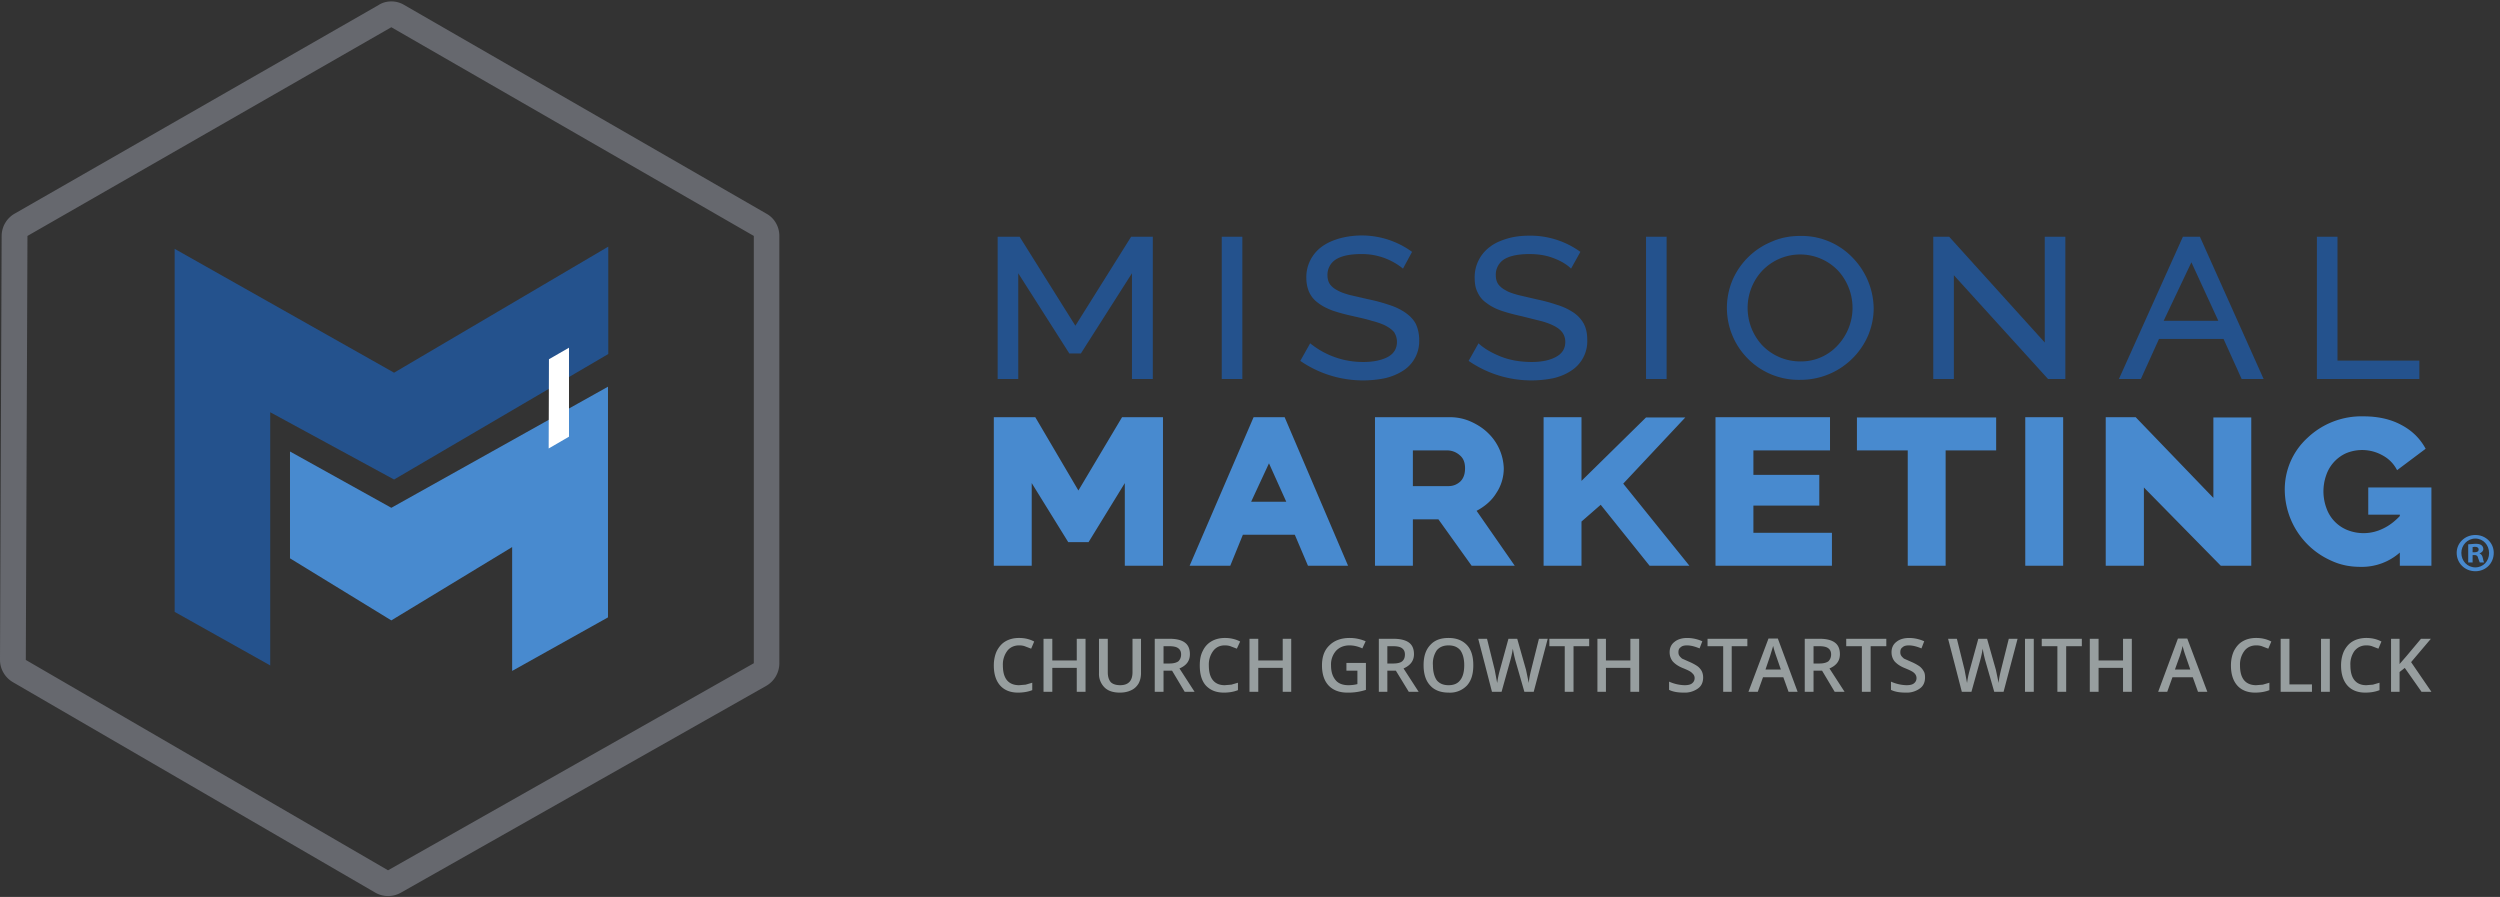 <svg xmlns="http://www.w3.org/2000/svg" xml:space="preserve" viewBox="0 0 1210.8 434.4"><rect x="0" y="0" width="1210.8" height="434.4" fill="#333333" stroke="none"/><path d="M4122 1883v385l-186-292h-42l-186 292v-385h-75v518h80l203-324 203 324h79v-518h-76m327 0v518h75v-518h-75m660 402a236 236 0 0 1-152 53c-42 0-73-7-93-20a66 66 0 0 1-30-58c0-12 3-23 9-32 6-8 15-16 27-22 12-7 27-12 45-17l65-15c29-6 55-13 78-21 23-7 43-17 59-28s29-24 38-40c8-17 13-36 13-60a127 127 0 0 0-59-112c-19-12-40-21-65-27a403 403 0 0 0-309 63l36 64a304 304 0 0 1 195-68c37 0 67 7 89 19 21 12 32 30 32 54 0 14-4 25-10 35-7 9-18 17-31 24-14 7-31 13-51 18-19 6-42 11-68 17-28 6-53 13-74 20-21 8-39 17-53 28-14 10-25 23-32 38s-11 33-11 54a137 137 0 0 0 58 114c18 13 39 22 63 29a311 311 0 0 0 264-49l-33-61m612 0c-14 14-35 27-61 37-27 11-57 16-90 16-43 0-74-7-94-20a66 66 0 0 1-29-58c0-12 3-23 9-32 6-8 15-16 27-22 11-7 27-12 45-17l64-15c29-6 55-13 78-21 24-7 43-17 60-28 16-11 28-24 37-40 9-17 13-36 13-60a127 127 0 0 0-59-112c-18-12-39-21-64-27a403 403 0 0 0-309 63l36 64c18-17 44-33 78-47s73-21 116-21c38 0 68 7 89 19 22 12 33 30 33 54 0 14-4 25-11 35-7 9-17 17-31 24s-30 13-50 18l-68 17c-28 6-53 13-74 20-22 8-39 17-53 28a90 90 0 0 0-32 38c-8 15-11 33-11 54a137 137 0 0 0 58 114c17 13 39 22 63 29s51 10 80 10a311 311 0 0 0 184-59l-34-61m273-402v518h75v-518h-75m370 259a200 200 0 0 1 52-135 192 192 0 0 1 140-60 181 181 0 0 1 139 62 200 200 0 0 1 51 134 201 201 0 0 1-53 135 191 191 0 0 1-278-3 198 198 0 0 1-51-133zm191-262a260 260 0 0 0-194 81 262 262 0 0 0-53 280 264 264 0 0 0 141 141c33 15 68 22 107 22a257 257 0 0 0 193-82 269 269 0 0 0 74-181c0-35-7-67-20-99a268 268 0 0 0-248-162m560 381v-378h-75v518h58l348-385v385h75v-518h-63l-343 378m865 47-101-213h199zm-264-425 233 518h62l232-518h-80l-66 146h-235l-66-146h-80m721 0v518h75v-451h298v-67h-373" style="fill:#24528d;fill-opacity:1;fill-rule:nonzero;stroke:none" transform="matrix(.133 0 0 -.133 0 434)"/><path d="M4096 1203v301l-132-215h-74l-133 215v-301h-138v541h151l157-267 159 267h149v-541h-139m525 373-65-140h128zm-289-373 233 541h113l231-541h-146l-48 113h-189l-46-113h-148m813 290h130c17 0 31 6 43 17 12 12 17 28 17 48 0 21-6 37-20 48a68 68 0 0 1-45 17h-125zm-138-290v541h272c29 0 55-6 79-17s45-25 62-42a186 186 0 0 0 56-127c0-32-9-63-27-90-17-28-42-49-72-65l139-200h-157l-121 169h-93v-169h-138m614 0v541h138v-232l235 231h143l-226-241 241-299h-145l-178 222-70-61v-161h-138m1050 120v-120h-424v541h417v-121h-279v-89h240v-112h-240v-99h286m598 300h-184v-420h-138v420h-185v120h507v-120m106-420v541h138v-541h-138m432 285v-285h-139v541h109l283-294v293h138v-540h-111l-280 285m932-237a209 209 0 0 0-144-52c-38 0-73 7-107 23a284 284 0 0 0-168 255 254 254 0 0 0 83 192 285 285 0 0 0 204 78c52 0 98-10 137-31 40-21 69-50 89-87l-104-78c-12 23-29 41-53 54a152 152 0 0 1-132 8 135 135 0 0 1-73-80 177 177 0 0 1 1-121 133 133 0 0 1 76-79 159 159 0 0 1 129 5c22 10 43 26 62 46v5h-115v99h230v-285h-115v48" style="fill:#488acf;fill-opacity:1;fill-rule:nonzero;stroke:none" transform="matrix(.133 0 0 -.133 0 434)"/><path d="M636 1035v1322l799-451 780 459v-391l-780-457-451 245V840l-348 195" style="fill:#24528d;fill-opacity:1;fill-rule:nonzero;stroke:none" transform="matrix(.133 0 0 -.133 0 434)"/><path d="M1056 1619v-389l369-226 440 267V820l349 195v840l-789-441-369 205" style="fill:#488acf;fill-opacity:1;fill-rule:nonzero;stroke:none" transform="matrix(.133 0 0 -.133 0 434)"/><path d="M1425 3258c-16 0-32-4-46-13L53 2485a94 94 0 0 1-47-80L0 860c0-33 18-64 47-81L1366 13a94 94 0 0 1 93-1l1332 754c29 17 47 48 47 82v1556c0 34-18 65-47 81l-1319 760c-15 9-31 13-47 13zm0-94 1320-760V848L1413 94 94 860l6 1544 1325 760" style="fill:#66686e;fill-opacity:1;fill-rule:nonzero;stroke:none" transform="matrix(.133 0 0 -.133 0 434)"/><path d="m2072 1673-74-43 1 325 73 42v-324" style="fill:#fff;fill-opacity:1;fill-rule:nonzero;stroke:none" transform="matrix(.133 0 0 -.133 0 434)"/><path d="M9004 1252h7c9 0 15 3 15 10 0 6-4 10-14 10l-8-1zm0-37h-16v66l26 2c12 0 18-2 22-5s7-8 7-14c0-8-6-13-14-16 7-3 10-8 12-16 2-10 3-14 5-17h-16l-6 16c-1 7-5 11-13 11h-7zm-41 35c0-30 22-53 51-53s50 23 50 52-21 53-50 53-51-24-51-52zm118 0c0-38-29-67-67-67s-68 29-68 67c0 36 30 65 68 65s67-29 67-65" style="fill:#4889ce;fill-opacity:1;fill-rule:nonzero;stroke:none" transform="matrix(.133 0 0 -.133 0 434)"/><path d="M3711 913c-18 0-33-7-43-20a83 83 0 0 1-16-53c0-24 5-42 15-54s25-18 44-18l24 2 24 7v-27c-15-6-33-9-52-9-28 0-50 9-65 26s-23 41-23 73c0 20 4 38 11 53 8 15 18 27 32 35s30 12 49 12c20 0 38-4 55-13l-11-26-21 8c-7 3-15 4-23 4m242-169h-32v87h-89v-87h-32v193h32v-79h89v79h32V744m202 193V812c0-14-3-27-9-38-6-10-15-19-26-24-12-6-26-9-42-9-24 0-43 6-56 19a69 69 0 0 0-20 52v125h32V815c0-16 4-28 11-36 7-7 19-11 34-11 30 0 45 16 45 47v122h31m82-90h22c14 0 25 3 32 8 6 6 10 14 10 25s-4 18-11 23-18 7-32 7h-21zm0-26v-77h-32v193h55c25 0 43-5 55-14s18-23 18-42c0-24-12-41-38-52l55-85h-36l-46 77h-31m223 92c-18 0-32-7-42-20a83 83 0 0 1-16-53c0-24 5-42 15-54s24-18 43-18l24 2 24 7v-27c-15-6-32-9-51-9-29 0-50 9-66 26-15 17-22 41-22 73 0 20 3 38 11 53 7 15 18 27 32 35s30 12 49 12 38-4 55-13l-12-26-21 8c-7 3-15 4-23 4m242-169h-31v87h-89v-87h-32v193h32v-79h89v79h31V744m201 105h71v-98a205 205 0 0 0-68-10c-29 0-52 9-68 26s-24 42-24 73c0 32 9 56 27 73 18 18 43 27 74 27 20 0 39-4 58-12l-12-26c-15 7-31 11-47 11-20 0-37-7-49-20a75 75 0 0 1-18-53c0-24 6-41 17-54 10-12 26-18 46-18 10 0 21 1 33 4v49h-40v28m149-2h22c15 0 26 3 32 8 7 6 10 14 10 25s-4 18-11 23-18 7-32 7h-21zm0-26v-77h-31v193h54c25 0 44-5 56-14s18-23 18-42c0-24-13-41-38-52l55-85h-36l-47 77h-31m166 20c0-24 5-42 14-55 10-12 24-18 43-18s33 6 42 18c10 12 15 31 15 55 0 23-5 41-14 54-10 12-24 18-43 18s-33-6-43-18a86 86 0 0 1-14-54zm147 0c0-32-7-56-23-74a85 85 0 0 0-67-26c-29 0-52 9-67 26-16 17-24 42-24 74s8 56 24 73c16 18 38 26 67 26s51-9 67-26 23-42 23-73m220-97h-34l-33 115a454 454 0 0 0-9 42 370 370 0 0 0-9-42l-32-115h-35l-25 97-25 96h32l28-113 9-48a336 336 0 0 0 10 48l31 113h32l32-113 10-48c1 13 4 29 9 49l28 112h32l-51-193m145 0h-32v166h-56v27h145v-27h-57V744m239 0h-32v87h-89v-87h-31v193h31v-79h89v79h32V744m233 52c0-17-6-31-19-40a81 81 0 0 0-51-15c-22 0-40 3-54 10v30a147 147 0 0 1 56-13c13 0 22 2 28 7s9 11 9 19c0 7-3 13-9 18-5 6-16 11-33 18-18 7-30 16-38 25-7 9-11 20-11 33 0 16 6 29 18 38 11 9 27 14 46 14 18 0 37-4 55-12l-10-26c-17 7-32 11-46 11-10 0-18-2-23-7-6-4-8-10-8-18 0-5 1-9 3-12 2-4 6-7 10-11l27-12c14-6 24-12 31-17 6-5 11-11 14-17s5-14 5-23m104-52h-31v166h-57v27h145v-27h-57V744m179 81-18 52a334 334 0 0 0-10 34l-11-36-17-50zm28-81-19 53h-74l-19-53h-34l73 194h34l72-194h-33m91 103h22c14 0 25 3 32 8 6 6 10 14 10 25s-4 18-11 23-18 7-32 7h-21zm0-26v-77h-32v193h55c25 0 43-5 55-14s18-23 18-42c0-24-12-41-38-52l55-85h-36l-46 77h-31m208-77h-32v166h-57v27h146v-27h-57V744m198 52c0-17-6-31-19-40a81 81 0 0 0-51-15c-22 0-40 3-54 10v30a147 147 0 0 1 56-13c13 0 22 2 28 7s9 11 9 19c0 7-3 13-8 18-6 6-17 11-34 18-18 7-30 16-38 25-7 9-11 20-11 33 0 16 6 29 18 38 11 9 27 14 46 14 18 0 37-4 55-12l-10-26c-17 7-32 11-46 11-10 0-18-2-23-7-6-4-8-10-8-18 0-5 1-9 3-12 2-4 6-7 10-11l27-12c14-6 24-12 31-17 6-5 11-11 14-17 4-6 5-14 5-23m286-52h-34l-33 115a454 454 0 0 0-9 42 378 378 0 0 0-9-42l-32-115h-35l-25 97-25 96h32l28-113 9-48a331 331 0 0 0 10 48l31 113h32l32-113 10-48c1 13 4 29 9 49l28 112h32l-51-193m78 0v193h32V744h-32m150 0h-32v166h-57v27h146v-27h-57V744m239 0h-32v87h-89v-87h-32v193h32v-79h89v79h32V744m213 81-18 52a324 324 0 0 0-10 34c-2-11-6-23-10-36l-18-50zm28-81-19 53h-74l-19-53h-33l72 194h34l73-194h-34m212 169c-18 0-33-7-43-20a83 83 0 0 1-16-53c0-24 5-42 15-54s25-18 44-18l24 2 24 7v-27c-15-6-33-9-52-9-28 0-50 9-65 26s-23 41-23 73c0 20 4 38 11 53 8 15 18 27 32 35s30 12 49 12c20 0 38-4 55-13l-11-26-21 8c-7 3-15 4-23 4m89-169v193h32V771h82v-27h-114m147 0v193h32V744h-32m165 169c-18 0-32-7-43-20a83 83 0 0 1-15-53c0-24 5-42 15-54s24-18 43-18l24 2 24 7v-27c-15-6-32-9-52-9-28 0-50 9-65 26s-23 41-23 73c0 20 4 38 11 53 8 15 18 27 32 35s31 12 49 12c20 0 38-4 55-13l-11-26-21 8c-7 3-15 4-23 4m237-169h-36l-61 87-19-15v-72h-31v193h31v-92l26 30 52 62h36l-72-85 74-108" style="fill:#979e9f;fill-opacity:1;fill-rule:nonzero;stroke:none" transform="matrix(.133 0 0 -.133 0 434)"/></svg>